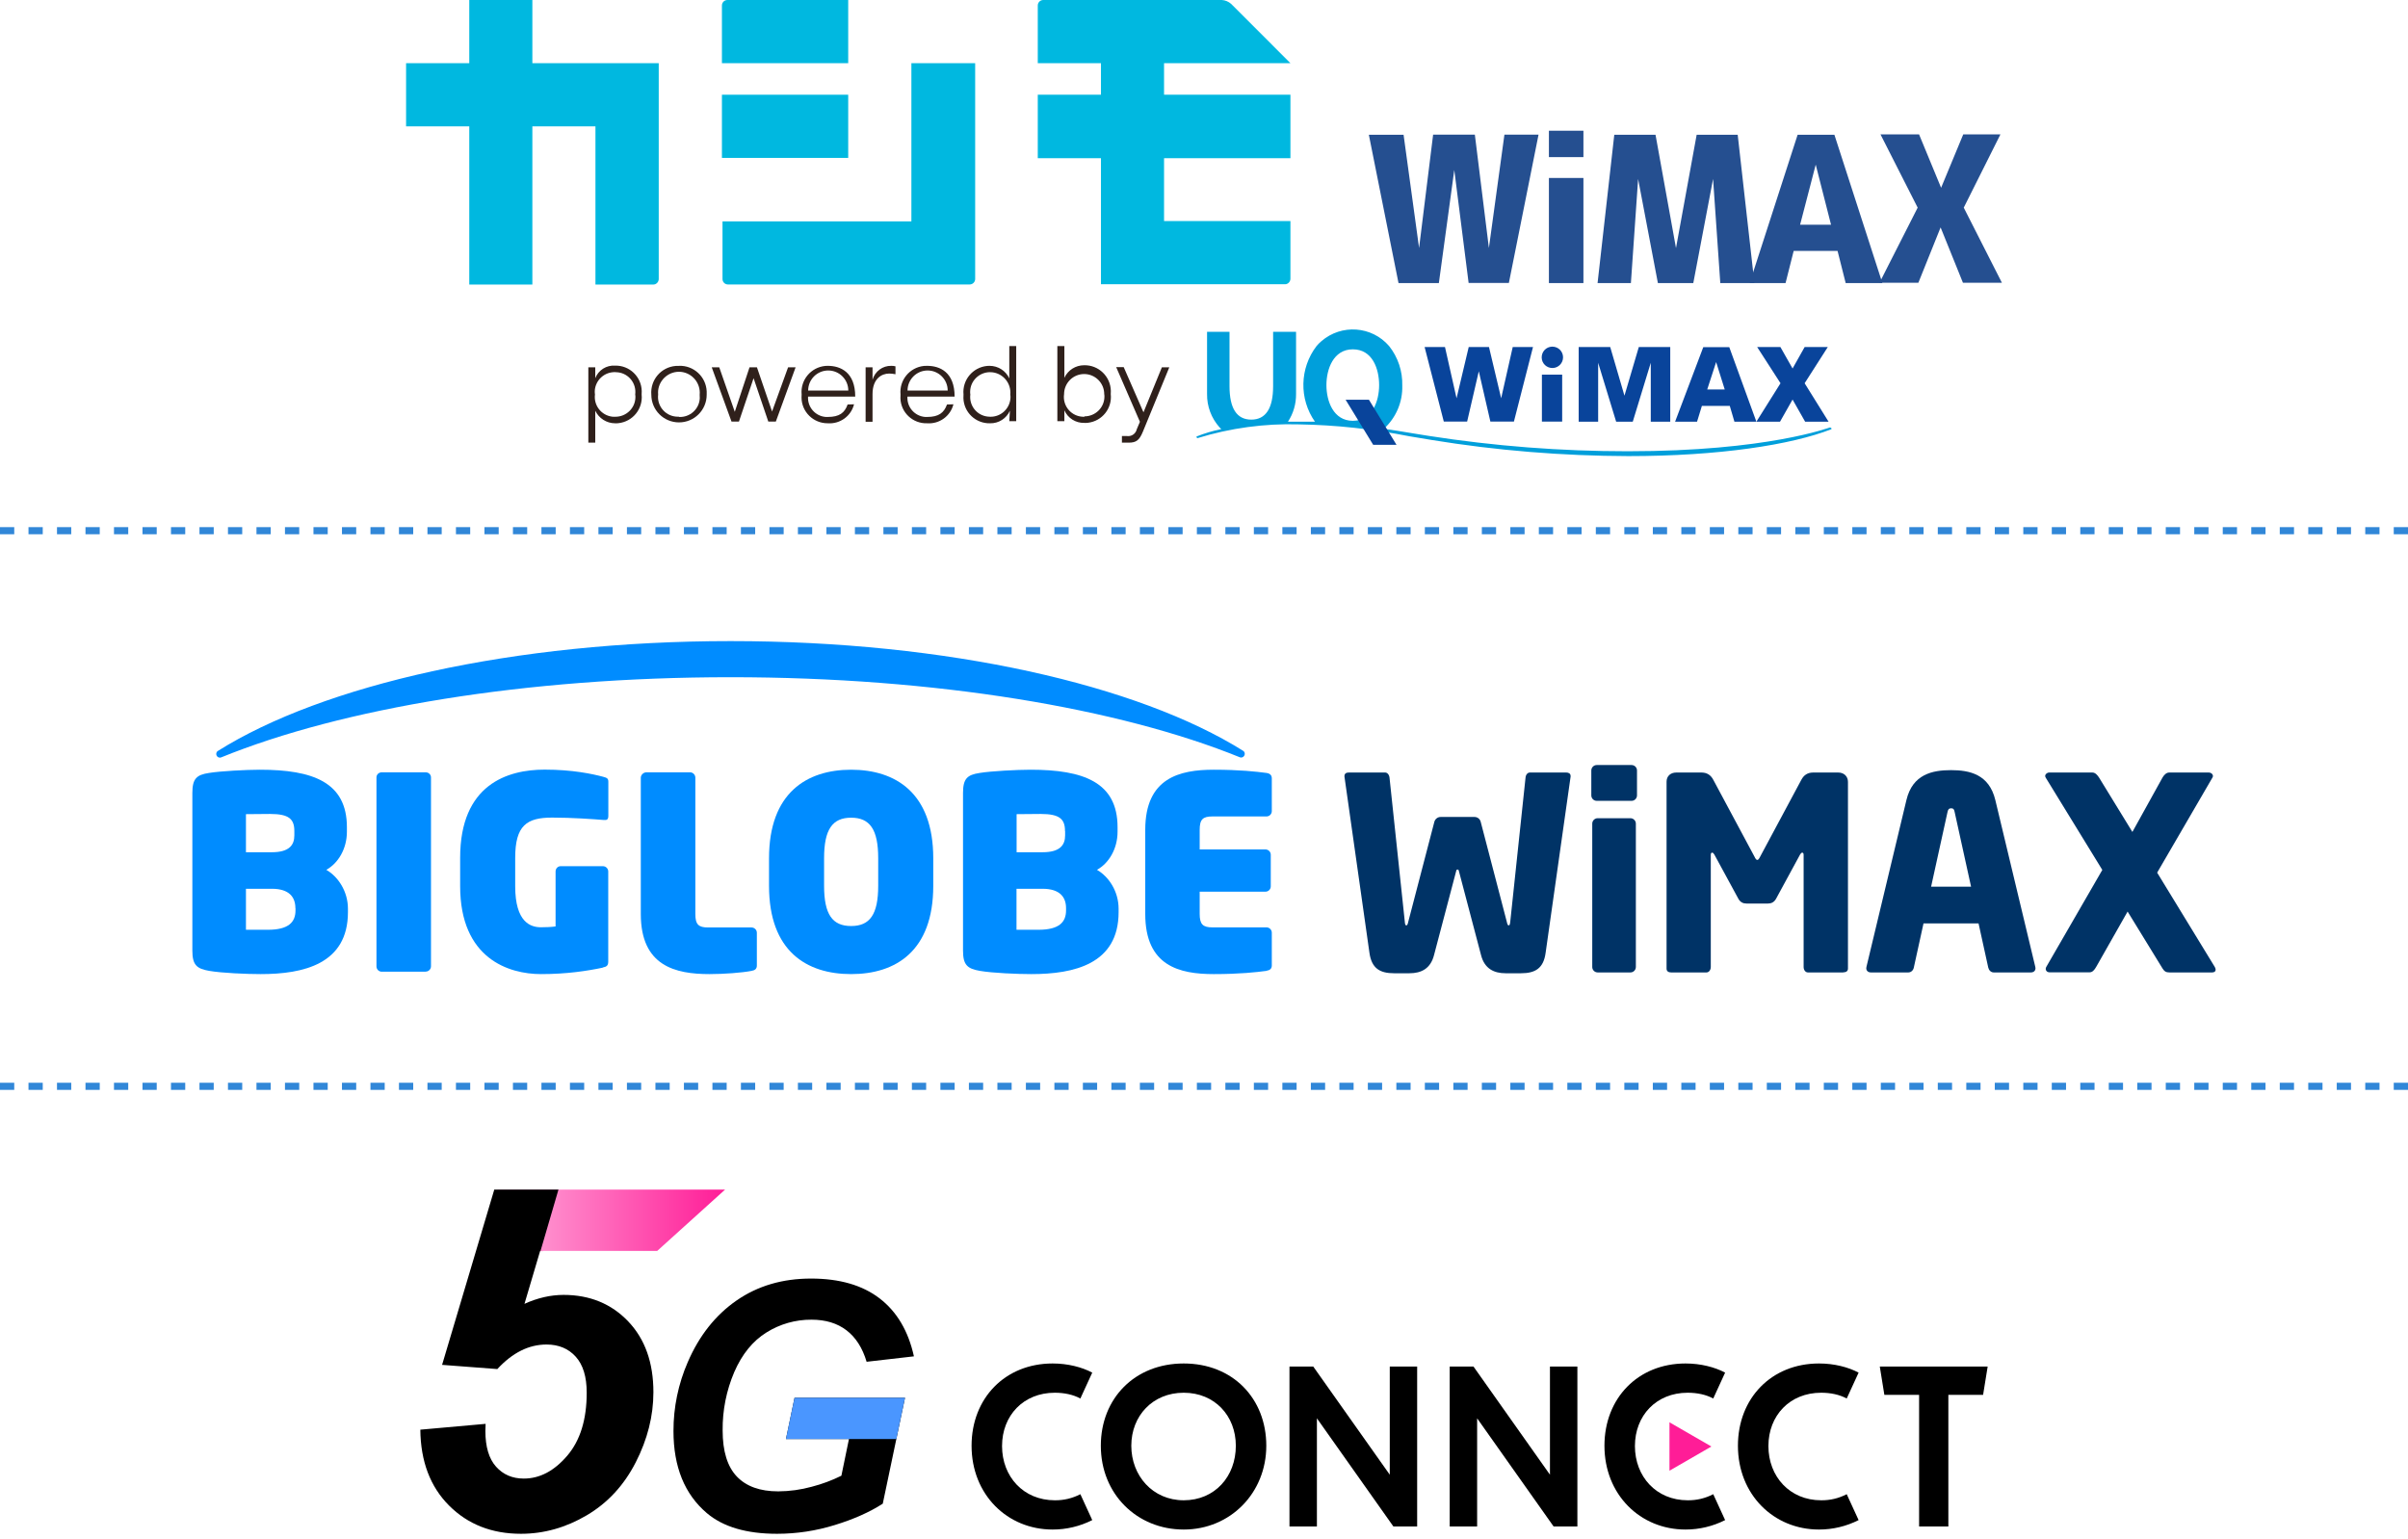 <svg width="338" height="216" viewBox="0 0 338 216" fill="none" xmlns="http://www.w3.org/2000/svg">
<path d="M36.583 136.747C34.669 136.747 31.134 136.601 29.366 136.294C27.599 135.987 27 135.461 27 133.431V111.328C27 109.298 27.599 108.772 29.337 108.509C30.915 108.246 34.596 108.056 36.481 108.056C43.887 108.056 48.693 109.795 48.693 116.12V116.763C48.693 119.129 47.495 121.174 45.801 122.109C47.495 123.088 48.839 125.162 48.839 127.573V128.055C48.839 135.33 42.602 136.747 36.598 136.747H36.583ZM41.316 116.675C41.316 114.98 40.571 114.265 37.898 114.265C37.182 114.265 34.786 114.294 34.523 114.294V119.64H38.161C40.644 119.64 41.316 118.589 41.316 117.274V116.675ZM41.462 127.485C41.462 125.98 40.63 124.768 38.161 124.768H34.523V130.524H37.606C40.542 130.524 41.477 129.428 41.477 127.806V127.47L41.462 127.485Z" fill="#008CFF"/>
<path d="M59.752 136.411H53.587C53.178 136.411 52.842 136.075 52.842 135.666V109.137C52.842 108.728 53.178 108.421 53.587 108.421H59.752C60.16 108.421 60.496 108.728 60.496 109.137V135.651C60.496 136.06 60.16 136.396 59.752 136.396V136.411Z" fill="#008CFF"/>
<path d="M84.616 135.841C82.468 136.294 79.576 136.747 75.939 136.747C71.439 136.747 64.588 134.599 64.588 124.388V120.429C64.588 110.116 71.235 108.042 76.45 108.042C80.35 108.042 83.14 108.64 84.674 109.049C85.2 109.196 85.39 109.269 85.39 109.765V114.513C85.39 115.039 85.2 115.156 84.747 115.112C83.316 114.995 80.277 114.776 77.502 114.776C73.937 114.776 72.316 115.872 72.316 120.429V124.417C72.316 129.457 74.463 130.173 75.924 130.173C76.64 130.173 77.356 130.144 77.984 130.056V122.343C77.984 121.934 78.29 121.598 78.7 121.598H84.63C85.04 121.598 85.376 121.934 85.376 122.343V134.964C85.376 135.534 85.186 135.709 84.587 135.826L84.616 135.841Z" fill="#008CFF"/>
<path d="M105.505 136.294C104.147 136.557 101.605 136.747 99.603 136.747C94.797 136.747 89.947 135.622 89.947 128.318V109.181C89.947 108.772 90.327 108.421 90.736 108.421H96.857C97.266 108.421 97.602 108.757 97.602 109.181V128.318C97.602 129.793 98.055 130.202 99.399 130.202H105.49C105.9 130.202 106.236 130.538 106.236 130.947V135.549C106.236 136.002 105.973 136.221 105.49 136.294H105.505Z" fill="#008CFF"/>
<path d="M119.471 136.747C113.234 136.747 107.945 133.547 107.945 124.359V120.488C107.945 111.299 113.248 108.056 119.471 108.056C125.694 108.056 130.997 111.299 130.997 120.488V124.359C130.997 133.547 125.694 136.747 119.471 136.747ZM123.269 120.473C123.269 116.441 122.101 114.791 119.471 114.791C116.842 114.791 115.673 116.441 115.673 120.473V124.344C115.673 128.376 116.842 129.998 119.471 129.998C122.101 129.998 123.269 128.376 123.269 124.344V120.473Z" fill="#008CFF"/>
<path d="M144.757 136.747C142.843 136.747 139.308 136.601 137.54 136.294C135.773 135.987 135.174 135.461 135.174 133.431V111.328C135.174 109.298 135.773 108.772 137.511 108.509C139.089 108.246 142.77 108.056 144.655 108.056C152.061 108.056 156.867 109.795 156.867 116.12V116.763C156.867 119.129 155.669 121.174 153.975 122.109C155.669 123.088 157.013 125.162 157.013 127.573V128.055C157.013 135.33 150.775 136.747 144.771 136.747H144.757ZM149.49 116.675C149.49 114.98 148.745 114.265 146.072 114.265C145.356 114.265 142.96 114.294 142.697 114.294V119.64H146.349C148.833 119.64 149.505 118.589 149.505 117.274V116.675H149.49ZM149.636 127.485C149.636 125.98 148.803 124.768 146.335 124.768H142.682V130.524H145.765C148.701 130.524 149.636 129.428 149.636 127.806V127.47V127.485Z" fill="#008CFF"/>
<path d="M177.773 136.294C176.341 136.484 174.018 136.747 170.366 136.747C165.56 136.747 160.754 135.622 160.754 128.318V116.485C160.754 109.21 165.56 108.056 170.366 108.056C174.018 108.056 176.341 108.319 177.773 108.509C178.255 108.582 178.518 108.816 178.518 109.269V113.87C178.518 114.279 178.182 114.615 177.773 114.615H170.191C168.832 114.615 168.394 115.024 168.394 116.5V119.246H177.626C178.036 119.246 178.372 119.582 178.372 119.991V124.432C178.372 124.841 178.036 125.177 177.626 125.177H168.394V128.303C168.394 129.764 168.847 130.188 170.191 130.188H177.773C178.182 130.188 178.518 130.524 178.518 130.933V135.534C178.518 135.987 178.255 136.206 177.773 136.279V136.294Z" fill="#008CFF"/>
<path d="M102.54 95.069C131.391 95.069 157.131 99.451 174.018 106.303C174.588 106.536 175.012 105.733 174.486 105.397C159.746 96.165 133.042 90 102.54 90C72.038 90 45.319 96.165 30.594 105.412C30.068 105.748 30.477 106.551 31.062 106.317C47.934 99.451 73.689 95.069 102.54 95.069Z" fill="#008CFF"/>
<path d="M229.019 112.424H224.125C223.716 112.424 223.365 112.088 223.365 111.664V108.158C223.365 107.749 223.701 107.398 224.125 107.398H229.019C229.428 107.398 229.778 107.734 229.778 108.158V111.664C229.778 112.073 229.442 112.424 229.019 112.424ZM228.858 136.513H224.256C223.847 136.513 223.497 136.177 223.497 135.753V115.623C223.497 115.214 223.833 114.863 224.256 114.863H228.858C229.267 114.863 229.618 115.199 229.618 115.623V135.753C229.618 136.162 229.282 136.513 228.858 136.513Z" fill="#003366"/>
<path d="M258.733 136.513H253.766C253.43 136.513 253.167 136.177 253.167 135.753V120.005C253.167 119.742 253.05 119.699 252.977 119.699C252.86 119.699 252.787 119.772 252.67 119.961L249.281 126.199C249.018 126.652 248.638 126.842 248.156 126.842H245.147C244.665 126.842 244.285 126.652 244.022 126.199L240.633 119.961C240.516 119.772 240.443 119.699 240.326 119.699C240.253 119.699 240.136 119.728 240.136 120.005V135.753C240.136 136.162 239.873 136.513 239.537 136.513H234.571C234.264 136.513 233.928 136.396 233.928 135.987V109.736C233.928 108.947 234.497 108.45 235.286 108.45H238.836C239.625 108.45 240.151 108.83 240.487 109.473L246.257 120.239C246.403 120.546 246.52 120.721 246.666 120.721C246.812 120.721 246.929 120.531 247.075 120.239L252.845 109.473C253.181 108.83 253.707 108.45 254.496 108.45H258.031C258.82 108.45 259.39 108.976 259.39 109.765V135.972C259.39 136.381 259.054 136.498 258.747 136.498L258.733 136.513Z" fill="#003366"/>
<path d="M285.113 136.512H279.84C279.46 136.512 279.168 136.205 279.08 135.826L277.721 129.632H269.994L268.635 135.826C268.562 136.205 268.255 136.512 267.875 136.512H262.602C262.222 136.512 261.959 136.278 261.959 135.913C261.959 135.884 261.988 135.796 261.988 135.723L267.598 112.306C268.46 108.683 271.25 108.114 273.85 108.114C276.45 108.114 279.197 108.683 280.073 112.306L285.683 135.723C285.683 135.796 285.712 135.869 285.712 135.913C285.712 136.293 285.449 136.512 285.069 136.512H285.113ZM274.376 114.045C274.303 113.665 274.23 113.475 273.879 113.475C273.529 113.475 273.426 113.665 273.353 114.045L271.06 124.475H276.67L274.376 114.045Z" fill="#003366"/>
<path d="M310.504 136.513H304.515C304.032 136.513 303.799 136.366 303.536 135.943L298.642 127.967L294.23 135.738C293.967 136.191 293.704 136.498 293.295 136.498H287.715C287.335 136.498 287.145 136.264 287.145 136.016C287.145 135.943 287.175 135.826 287.218 135.753L295.092 122.123L287.145 109.166C287.116 109.093 287.072 109.02 287.072 108.947C287.072 108.684 287.335 108.45 287.642 108.45H293.704C294.113 108.45 294.42 108.83 294.639 109.166L299.314 116.791L303.536 109.166C303.726 108.83 304.062 108.45 304.471 108.45H310.051C310.358 108.45 310.621 108.669 310.621 108.947C310.621 109.02 310.592 109.093 310.548 109.166L302.791 122.503L310.884 135.753C310.957 135.899 311.001 136.016 311.001 136.133C311.001 136.366 310.811 136.513 310.519 136.513H310.504Z" fill="#003366"/>
<path d="M219.86 108.45H214.732C214.425 108.45 214.162 108.757 214.133 109.166L211.986 129.413C211.942 129.749 211.913 129.91 211.767 129.91C211.65 129.91 211.577 129.764 211.504 129.413L210.174 124.315L207.837 115.36C207.735 114.965 207.384 114.688 206.975 114.688H202.213C201.804 114.688 201.453 114.965 201.336 115.36L197.67 129.413C197.597 129.749 197.524 129.91 197.407 129.91C197.261 129.91 197.217 129.764 197.188 129.413L195.04 109.166C194.996 108.757 194.733 108.45 194.441 108.45H189.314C189.007 108.45 188.715 108.567 188.715 108.947V109.02L192.221 133.752C192.528 135.943 193.682 136.629 195.683 136.629H197.83C199.496 136.629 200.811 135.987 201.293 134.058L204.419 122.197C204.463 122.021 204.711 122.021 204.755 122.197L207.881 134.058C208.363 135.987 209.692 136.629 211.343 136.629H213.491C215.492 136.629 216.661 135.943 216.953 133.752L220.459 109.02V108.947C220.459 108.567 220.152 108.45 219.86 108.45Z" fill="#003366"/>
<g clip-path="url(#clip0_1271_7)">
<path d="M102.097 0C101.681 0 101.334 0.347 101.334 0.763V8.87H119.059V0H102.097Z" fill="#00B8E0"/>
<path d="M119.059 13.297H101.334V22.167H119.059V13.297Z" fill="#00B8E0"/>
<path d="M74.725 8.87V0H65.87V8.87H57V17.739H65.87V39.947H74.725V17.739H83.581V39.947H91.701C92.117 39.947 92.45 39.6 92.464 39.184V8.87H74.725Z" fill="#00B8E0"/>
<path d="M127.927 8.87V31.078H101.416V39.17C101.416 39.587 101.735 39.92 102.152 39.934C102.152 39.934 102.166 39.934 102.179 39.934H136.117C136.533 39.934 136.88 39.587 136.88 39.17V8.87H127.927Z" fill="#00B8E0"/>
<path d="M163.393 13.297V8.87H181.132L172.804 0.541C172.443 0.222 171.985 0.028 171.499 0H146.431C146.015 0 145.668 0.347 145.668 0.763V8.87H154.537V13.297H145.668V22.209H154.537V39.906H180.369C180.785 39.906 181.118 39.559 181.132 39.142V31.036H163.393V22.209H181.132V13.297H163.393Z" fill="#00B8E0"/>
<path d="M197.011 18.905L199.19 34.812L201.161 18.905H207.018L208.989 34.812L211.169 18.905H215.957L211.793 39.725H206.144L204.131 23.86L201.966 39.739H196.303L192.139 18.919H197.011V18.905Z" fill="#254F90"/>
<path d="M217.414 22.056V18.35H222.258V22.056H217.414ZM217.414 39.739V24.984H222.258V39.739H217.414Z" fill="#254F90"/>
<path d="M240.456 25.123L237.68 39.739H232.711L229.935 25.123L228.922 39.739H224.244L226.59 18.919H232.378L235.251 34.826L238.152 18.919H243.913L246.258 39.739H241.47L240.456 25.123Z" fill="#254F90"/>
<path d="M245.592 39.739L252.324 18.919H257.487L264.219 39.739H259.07L257.931 35.228H251.769L250.63 39.739H245.592ZM252.671 31.55H257.015L254.864 23.111L252.671 31.55Z" fill="#254F90"/>
<path d="M272.394 31.925L269.271 39.698H263.816L269.174 29.149L263.955 18.863H269.369L272.464 26.359L275.573 18.863H280.792L275.642 29.149L281 39.698H275.531L272.394 31.925Z" fill="#254F90"/>
<path d="M82.582 51.565H83.554V53.092C83.998 51.954 85.122 51.246 86.33 51.329C88.356 51.274 90.036 52.884 90.077 54.897C90.077 55.063 90.077 55.216 90.064 55.382C90.272 57.395 88.814 59.2 86.788 59.408C86.635 59.422 86.482 59.435 86.33 59.422C85.15 59.422 84.067 58.728 83.554 57.659V62.142H82.582V51.565ZM86.385 58.505C87.912 58.505 89.175 57.284 89.189 55.757C89.189 55.632 89.189 55.507 89.161 55.382C89.356 53.856 88.287 52.468 86.774 52.273C86.649 52.259 86.524 52.245 86.385 52.245C84.858 52.176 83.554 53.37 83.484 54.897C83.484 55.063 83.484 55.216 83.512 55.382C83.318 56.909 84.4 58.297 85.913 58.492C86.066 58.505 86.219 58.519 86.385 58.505Z" fill="#2F201B"/>
<path d="M95.295 51.357C97.363 51.274 99.112 52.884 99.195 54.952C99.195 55.105 99.195 55.258 99.195 55.41C99.195 57.562 97.46 59.297 95.309 59.297C93.158 59.297 91.423 57.562 91.423 55.41C91.256 53.342 92.783 51.538 94.851 51.371C95.004 51.371 95.156 51.357 95.309 51.371L95.295 51.357ZM95.295 58.533C96.822 58.617 98.141 57.45 98.224 55.924C98.224 55.757 98.224 55.577 98.21 55.41C98.363 53.8 97.183 52.37 95.587 52.204C93.977 52.051 92.547 53.231 92.38 54.827C92.366 55.022 92.366 55.202 92.38 55.396C92.2 56.923 93.296 58.297 94.809 58.478C94.976 58.492 95.129 58.505 95.295 58.492V58.519V58.533Z" fill="#2F201B"/>
<path d="M110.62 51.565H111.675L108.899 59.186H107.844L105.776 53.092L103.721 59.186H102.68L99.904 51.565H100.959L103.138 57.812L105.207 51.565H106.248L108.371 57.77L110.62 51.565Z" fill="#2F201B"/>
<path d="M119.878 56.756C119.461 58.422 117.907 59.546 116.185 59.421C114.173 59.435 112.521 57.825 112.507 55.812C112.507 55.674 112.507 55.535 112.521 55.382C112.327 53.356 113.812 51.565 115.838 51.371C115.949 51.371 116.074 51.357 116.185 51.357C117.948 51.357 120.044 52.218 120.044 55.674H113.423C113.326 57.145 114.436 58.422 115.908 58.533C116.005 58.533 116.102 58.533 116.199 58.533C117.837 58.533 118.573 57.936 118.975 56.784L119.878 56.756ZM119.072 54.827C119.072 53.272 117.809 52.009 116.255 52.009C114.7 52.009 113.437 53.272 113.437 54.827H119.086H119.072Z" fill="#2F201B"/>
<path d="M121.502 51.565H122.474V53.314C122.807 52.134 123.889 51.329 125.111 51.357C125.305 51.357 125.499 51.371 125.694 51.426V52.537C125.402 52.481 125.111 52.44 124.805 52.44C123.751 52.44 122.474 53.162 122.474 55.327V59.213H121.502V51.565Z" fill="#2F201B"/>
<path d="M133.828 56.756C133.412 58.422 131.857 59.546 130.136 59.421C128.123 59.491 126.444 57.908 126.388 55.91C126.388 55.729 126.388 55.563 126.402 55.382C126.208 53.37 127.679 51.579 129.692 51.371C129.844 51.357 129.997 51.357 130.136 51.357C131.899 51.357 133.995 52.218 133.995 55.674H127.374C127.276 57.145 128.387 58.422 129.858 58.533C129.955 58.533 130.053 58.533 130.15 58.533C131.774 58.533 132.509 57.936 132.926 56.784L133.828 56.756ZM133.023 54.827C133.023 53.272 131.76 52.009 130.205 52.009C128.651 52.009 127.387 53.272 127.387 54.827H133.037H133.023Z" fill="#2F201B"/>
<path d="M141.754 57.659C141.268 58.755 140.171 59.449 138.977 59.422C136.965 59.477 135.285 57.895 135.23 55.882C135.23 55.715 135.23 55.549 135.244 55.382C135.049 53.356 136.535 51.565 138.561 51.371C138.672 51.371 138.783 51.357 138.894 51.357C140.088 51.357 141.171 52.037 141.67 53.12V48.581H142.642V59.13H141.67L141.754 57.659ZM138.977 52.245C137.451 52.245 136.188 53.467 136.174 54.994C136.174 55.119 136.174 55.258 136.201 55.382C136.007 56.909 137.09 58.297 138.603 58.478C138.728 58.492 138.853 58.505 138.977 58.505C140.504 58.547 141.781 57.34 141.837 55.813C141.837 55.674 141.837 55.535 141.809 55.382C141.962 53.814 140.81 52.412 139.241 52.259C139.13 52.259 139.005 52.245 138.894 52.259H138.977V52.245Z" fill="#2F201B"/>
<path d="M148.416 48.581H149.402V53.037C149.901 51.954 150.984 51.274 152.178 51.274C154.204 51.232 155.884 52.842 155.925 54.883C155.925 55.035 155.925 55.188 155.911 55.327C156.133 57.326 154.704 59.116 152.705 59.352C152.525 59.366 152.358 59.38 152.178 59.366C150.984 59.394 149.887 58.7 149.402 57.603V59.13H148.416V48.581ZM152.219 58.45C153.746 58.45 155.009 57.228 155.023 55.702C155.023 55.577 155.023 55.452 154.995 55.327C154.995 53.772 153.732 52.509 152.178 52.509C150.623 52.509 149.36 53.772 149.36 55.327C149.138 56.84 150.179 58.256 151.706 58.478C151.872 58.505 152.053 58.505 152.219 58.505V58.45Z" fill="#2F201B"/>
<path d="M163.087 51.565H164.128L160.422 60.601C159.922 61.809 159.492 62.142 158.409 62.142H157.479V61.212H158.173C158.811 61.309 159.422 60.893 159.561 60.268L160.005 59.213L156.674 51.538H157.729L160.505 57.881L163.087 51.565Z" fill="#2F201B"/>
<path d="M217.845 48.664C217.012 48.692 216.374 49.386 216.401 50.219C216.429 51.051 217.123 51.69 217.956 51.662C218.761 51.634 219.399 50.968 219.399 50.163C219.399 49.33 218.733 48.664 217.9 48.664C217.886 48.664 217.859 48.664 217.845 48.664Z" fill="#09449B"/>
<path d="M210.71 55.91L209.003 48.72H206.157L204.45 55.91L202.826 48.72H199.967L202.66 59.185H205.935L207.573 52.12L209.197 59.185H212.501L215.18 48.72H212.334L210.71 55.91Z" fill="#09449B"/>
<path d="M219.275 52.592H216.43V59.185H219.275V52.592Z" fill="#09449B"/>
<path d="M228.018 55.549L226.02 48.72H221.592V59.199H224.326V50.927L226.852 59.199H229.184L231.711 50.927V59.199H234.445V48.72H230.031L228.018 55.549Z" fill="#09449B"/>
<path d="M256.668 59.199L253.309 53.8L256.557 48.72H253.309L251.615 51.732L249.908 48.72H246.646L249.922 53.8L246.535 59.199H249.853L251.615 56.09L253.378 59.199H256.668Z" fill="#09449B"/>
<path d="M239.081 48.734L235.125 59.2H238.206L238.887 56.979H242.801L243.453 59.2H246.535L242.731 48.734H239.081ZM242.093 54.675H239.636L240.885 50.83L242.093 54.675Z" fill="#09449B"/>
<path d="M256.876 60.004C256.779 60.004 248.131 63.349 228.463 63.349C219.094 63.349 209.752 62.628 200.494 61.184L197.926 60.768C196.719 60.574 195.456 60.351 194.248 60.199C195.955 58.644 196.899 56.437 196.83 54.133C196.885 52.12 196.233 50.149 194.984 48.581C192.555 45.763 188.307 45.458 185.49 47.887C185.24 48.095 185.004 48.331 184.796 48.581C182.422 51.69 182.325 55.993 184.573 59.199H180.784C181.548 58.047 181.936 56.687 181.922 55.299V46.582H178.702V54.202C178.702 57.325 177.675 58.908 175.635 58.908C173.594 58.908 172.581 57.325 172.581 54.202V46.582H169.43V55.299C169.402 57.034 170.027 58.7 171.179 59.99L171.429 60.24C170.249 60.476 169.097 60.823 167.973 61.267C167.931 61.309 167.931 61.379 167.973 61.42C167.973 61.42 168.056 61.531 168.098 61.503C172.692 60.088 177.495 59.435 182.311 59.574C187.516 59.657 192.693 60.226 197.801 61.24L200.966 61.767C210.085 63.252 219.316 64.002 228.56 64.03C241.274 64.03 251.476 62.447 257.056 60.254C257.098 60.213 257.098 60.143 257.056 60.102C257.056 60.102 256.876 59.99 256.876 60.004ZM189.89 49.039C192.666 49.039 193.582 51.815 193.582 54.064C193.582 56.312 192.624 59.074 189.89 59.074C187.155 59.074 186.184 56.298 186.184 54.064C186.184 51.829 187.155 49.039 189.89 49.039Z" fill="#009FDB"/>
<path d="M196.025 62.448H192.75L188.877 56.118H192.153L196.025 62.448Z" fill="#09449B"/>
</g>
<path d="M67.24 175.646H76.24L76.252 175.605H92.25L101.775 167H69.814L67.24 175.646Z" fill="url(#paint0_linear_1271_7)"/>
<path d="M136.375 202.959C136.375 196.285 141.083 191.409 147.754 191.409C149.893 191.409 151.86 191.922 153.314 192.693L151.646 196.327C150.62 195.772 149.378 195.516 148.054 195.516C143.648 195.516 140.653 198.724 140.653 203.001C140.653 207.278 143.648 210.614 148.054 210.614C149.303 210.632 150.538 210.337 151.646 209.759L153.314 213.396C151.591 214.27 149.686 214.723 147.754 214.722C141.374 214.722 136.375 209.801 136.375 202.959Z" fill="black"/>
<path d="M154.518 202.959C154.518 196.327 159.267 191.409 166.154 191.409C173.041 191.409 177.744 196.327 177.744 202.959C177.744 209.59 172.697 214.722 166.154 214.722C159.611 214.722 154.518 209.759 154.518 202.959ZM173.468 202.959C173.468 198.766 170.515 195.516 166.154 195.516C161.792 195.516 158.796 198.766 158.796 202.959C158.796 207.151 161.791 210.614 166.154 210.614C170.517 210.614 173.468 207.278 173.468 202.959Z" fill="black"/>
<path d="M203.488 191.837H206.825L217.56 207.022V191.837H221.41V214.293H218.075L207.338 199.108V214.293H203.488V191.837Z" fill="black"/>
<path d="M180.998 191.837H184.333L195.075 207.022V191.837H198.92V214.293H195.585L184.848 199.108V214.293H180.998V191.837Z" fill="black"/>
<path d="M243.945 202.959C243.945 196.285 248.654 191.409 255.324 191.409C257.463 191.409 259.43 191.922 260.885 192.693L259.216 196.327C258.19 195.772 256.95 195.516 255.624 195.516C251.217 195.516 248.224 198.724 248.224 203.001C248.224 207.278 251.217 210.614 255.624 210.614C256.873 210.632 258.108 210.338 259.216 209.759L260.885 213.396C259.161 214.27 257.256 214.723 255.324 214.722C248.95 214.722 243.945 209.801 243.945 202.959Z" fill="black"/>
<path d="M225.209 202.959C225.209 196.285 229.917 191.409 236.588 191.409C238.727 191.409 240.694 191.922 242.148 192.693L240.48 196.327C239.454 195.772 238.214 195.516 236.888 195.516C232.48 195.516 229.487 198.724 229.487 203.001C229.487 207.278 232.48 210.614 236.888 210.614C238.137 210.632 239.372 210.338 240.48 209.759L242.148 213.396C240.425 214.27 238.52 214.723 236.588 214.722C230.214 214.722 225.209 209.801 225.209 202.959Z" fill="black"/>
<path d="M269.376 195.814H264.499L263.857 191.837H279L278.358 195.814H273.482V214.293H269.376V195.814Z" fill="black"/>
<path d="M240.222 203.065L234.336 199.667V206.463L240.222 203.065Z" fill="#FF1D97"/>
<path d="M111.526 196.223H127.031L123.911 211.089C122.084 212.271 119.843 213.27 117.187 214.085C114.558 214.903 111.82 215.318 109.067 215.318C104.777 215.318 101.492 214.35 99.212 212.412C96.093 209.761 94.535 205.924 94.533 200.901C94.525 197.568 95.21 194.267 96.542 191.211C98.149 187.493 100.435 184.61 103.396 182.56C106.358 180.511 109.84 179.487 113.843 179.489C117.845 179.489 121.056 180.418 123.475 182.278C125.893 184.138 127.497 186.847 128.283 190.408L121.643 191.17C121.059 189.216 120.117 187.744 118.818 186.751C117.518 185.757 115.883 185.261 113.913 185.261C111.674 185.244 109.476 185.867 107.58 187.058C105.658 188.256 104.153 190.108 103.065 192.613C101.96 195.202 101.404 197.993 101.434 200.807C101.434 203.723 102.097 205.878 103.42 207.272C104.743 208.665 106.681 209.362 109.235 209.362C110.826 209.354 112.41 209.136 113.943 208.713C115.379 208.342 116.773 207.824 118.102 207.165L119.165 202.012H110.322L111.526 196.223Z" fill="black"/>
<path d="M79.102 181.781C78.184 181.785 77.27 181.89 76.376 182.095C75.428 182.315 74.503 182.63 73.618 183.037L75.816 175.612H75.87L78.388 167H69.379L62.054 191.603L69.808 192.193C70.879 191.033 71.991 190.17 73.141 189.601C74.246 189.042 75.467 188.75 76.705 188.747C78.413 188.747 79.782 189.316 80.811 190.454C81.841 191.592 82.356 193.279 82.354 195.513C82.354 199.28 81.441 202.23 79.612 204.366C77.784 206.502 75.753 207.568 73.518 207.566C71.92 207.566 70.622 207.008 69.625 205.892C68.629 204.776 68.13 203.101 68.131 200.869C68.131 200.65 68.142 200.322 68.164 199.884L59 200.702C59.044 205.148 60.386 208.696 63.024 211.344C65.662 213.992 69.031 215.317 73.125 215.318C76.343 215.318 79.419 214.453 82.354 212.724C85.289 210.994 87.584 208.514 89.236 205.284C90.889 202.054 91.714 198.774 91.716 195.445C91.716 191.285 90.534 187.967 88.169 185.493C85.804 183.02 82.782 181.783 79.102 181.781Z" fill="black"/>
<path d="M110.32 202.012H119.16H125.816L127.031 196.222H111.526L110.32 202.012Z" fill="#4A96FF"/>
<line y1="74.5" x2="338" y2="74.5" stroke="#3187D8" stroke-dasharray="2 2"/>
<line y1="152.5" x2="338" y2="152.5" stroke="#3187D8" stroke-dasharray="2 2"/>
<defs>
<linearGradient id="paint0_linear_1271_7" x1="67.24" y1="171.322" x2="101.775" y2="171.322" gradientUnits="userSpaceOnUse">
<stop stop-color="#FFB6E0"/>
<stop offset="1" stop-color="#FF1D97"/>
</linearGradient>
<clipPath id="clip0_1271_7">
<rect width="224" height="64.03" fill="white" transform="translate(57)"/>
</clipPath>
</defs>
</svg>
